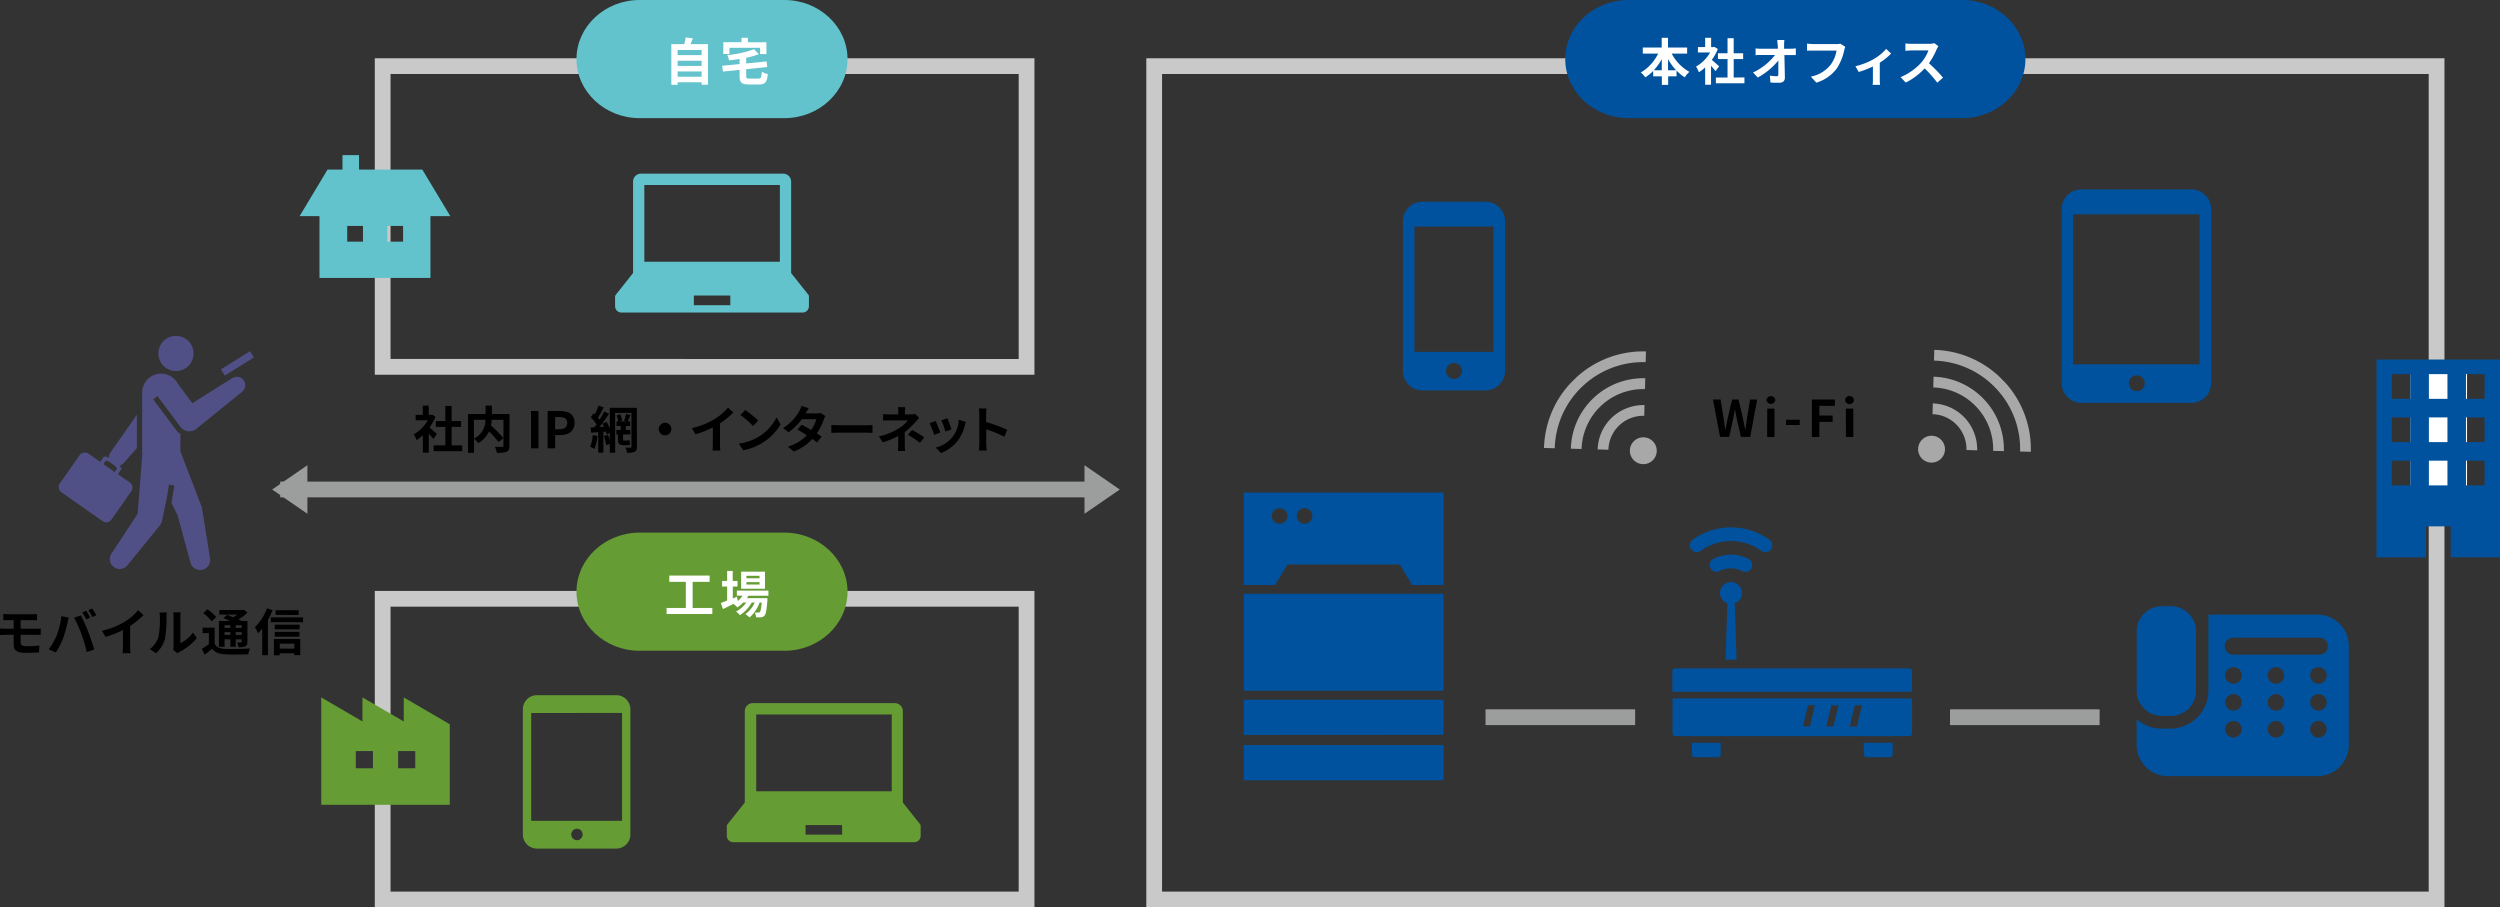 <svg xmlns="http://www.w3.org/2000/svg" viewBox="0 0 793.18 287.88"><rect x="0" y="0" width="793.18" height="287.88" fill="#333333" stroke="none"/><defs><style>.cls-1{fill:#c9c9c9;}.cls-2{fill:none;stroke:#9c9d9d;stroke-miterlimit:10;stroke-width:5px;}.cls-3{fill:#a8a8a9;}.cls-4{fill:#00529f;}.cls-5{fill:#659c34;}.cls-6{fill:#fff;}.cls-7{fill:#62c3cc;}.cls-8,.cls-9{fill:#515086;}.cls-8{fill-rule:evenodd;}.cls-10{fill:#9c9d9d;}</style></defs><g id="レイヤー_2" data-name="レイヤー 2"><g id="コンテンツ"><path class="cls-1" d="M770.56,23.48v259.4H368.69V23.48H770.56m5-5H363.69v269.4H775.56V18.48Z"/><line class="cls-2" x1="471.32" y1="227.55" x2="518.79" y2="227.55"/><line class="cls-2" x1="88.91" y1="155.3" x2="350.27" y2="155.3"/><line class="cls-2" x1="618.68" y1="227.55" x2="666.15" y2="227.55"/><path d="M543.47,126.76h2.42l.94,5.77c.18,1.25.37,2.52.54,3.78h.07c.24-1.26.49-2.54.75-3.78l1.38-5.77h2l1.38,5.77c.26,1.22.5,2.5.75,3.78h.08c.18-1.28.36-2.54.53-3.78l.93-5.77h2.26l-2.2,11.84h-2.94L551,132.74c-.19-.93-.37-1.84-.51-2.74h-.07c-.16.9-.32,1.81-.51,2.74l-1.29,5.86h-2.9Z"/><path d="M560.46,126.92a1.41,1.41,0,0,1,2.8,0,1.41,1.41,0,0,1-2.8,0Zm.23,2.72H563v9h-2.33Z"/><path d="M566.67,133.17H571v1.68h-4.37Z"/><path d="M574.86,126.76h7.3v2h-4.93v3.09h4.21v2h-4.21v4.8h-2.37Z"/><path d="M585.4,126.92a1.41,1.41,0,0,1,2.81,0,1.41,1.41,0,0,1-2.81,0Zm.23,2.72H588v9h-2.34Z"/><path class="cls-3" d="M633.59,118.82A31.38,31.38,0,0,0,613.7,111l-.1,3.41a28,28,0,0,1,19.69,8.84c.31.33.61.66.9,1a27.93,27.93,0,0,1,6.73,19l3.4.1a31.34,31.34,0,0,0-6.59-20.15c-.62-.8-1.27-1.56-2-2.29S634.35,119.49,633.59,118.82Z"/><path class="cls-3" d="M626.46,137.68A14.45,14.45,0,0,0,613.23,128l-.09,3.41a11.08,11.08,0,0,1,10.76,11.37l3.4.09h0A14.37,14.37,0,0,0,626.46,137.68Z"/><path class="cls-3" d="M613.46,119.52l-.09,3.41a19.6,19.6,0,0,1,19,20.11l3.4.09a23,23,0,0,0-22.35-23.61Z"/><path class="cls-3" d="M609.91,139.41a4.26,4.26,0,1,0,6,.17A4.25,4.25,0,0,0,609.91,139.41Z"/><path class="cls-3" d="M497.68,122.23a31.39,31.39,0,0,0-7.81,19.9l3.41.09a28,28,0,0,1,8.84-19.69c.33-.31.66-.61,1-.9a28,28,0,0,1,19-6.73l.1-3.4a31.34,31.34,0,0,0-20.15,6.59c-.8.62-1.56,1.27-2.29,2S498.35,121.47,497.68,122.23Z"/><path class="cls-3" d="M516.54,129.36a14.45,14.45,0,0,0-9.65,13.23l3.41.1a11.08,11.08,0,0,1,11.37-10.77l.09-3.4h0A14.37,14.37,0,0,0,516.54,129.36Z"/><path class="cls-3" d="M498.38,142.36l3.41.09a19.6,19.6,0,0,1,20.11-19L522,120a23,23,0,0,0-23.61,22.35Z"/><path class="cls-3" d="M518.27,145.92a4.26,4.26,0,1,0,.17-6A4.25,4.25,0,0,0,518.27,145.92Z"/><path class="cls-4" d="M448.05,156.26H394.61v29.35h9.93l3.93-6.52h35.64l3.93,6.52H458V156.26ZM406,166.18a2.48,2.48,0,1,1,2.47-2.47A2.48,2.48,0,0,1,406,166.18Zm7.92,0a2.48,2.48,0,1,1,2.47-2.47A2.48,2.48,0,0,1,413.92,166.18Z"/><path class="cls-4" d="M458,219.15V188.4H394.61v30.75Z"/><path class="cls-4" d="M458,233.13V222H394.61v11.17Z"/><path class="cls-4" d="M458,247.56V236.39H394.61v11.17Z"/><path class="cls-4" d="M606.65,212.91a.84.84,0,0,0-.83-.84H531.43a.84.84,0,0,0-.83.84v6.56h76Z"/><path class="cls-4" d="M531.43,233.55h74.39a.83.83,0,0,0,.83-.83V221.58h-76v11.14A.83.83,0,0,0,531.43,233.55Zm44.41-9.8-1.61,6.74H572l1.62-6.74h2.25Zm7.45,0-1.59,6.74h-2.28l1.62-6.74h2.25Zm7.46,0-1.6,6.74h-2.28l1.62-6.74h2.26Z"/><path class="cls-4" d="M536.77,235.66v3.7a.89.89,0,0,0,.88.88h7.4a.89.89,0,0,0,.88-.88V235.7h0v0Z"/><path class="cls-4" d="M591.33,239.36a.89.89,0,0,0,.88.88h7.4a.89.89,0,0,0,.88-.88v-3.7h-9.16v3.7Z"/><path class="cls-4" d="M552.68,188.16a3.48,3.48,0,1,0-5.93,2.46,3.38,3.38,0,0,0,1.31.8l-.57,17.24,0,.62h0v0h3.47l-.59-17.88a3.38,3.38,0,0,0,1.31-.8A3.47,3.47,0,0,0,552.68,188.16Z"/><path class="cls-4" d="M536.79,174.52a2.16,2.16,0,0,0,2.77.26,16.49,16.49,0,0,1,19.29,0,2.17,2.17,0,0,0,2.51-3.55,20.83,20.83,0,0,0-24.31,0,2.17,2.17,0,0,0-.26,3.29Z"/><path class="cls-4" d="M553.77,181.42h0a2.17,2.17,0,0,0,1.14-.34L555,181a2,2,0,0,0,.3-.21h0a2.17,2.17,0,0,0-.48-3.43,12.22,12.22,0,0,0-11.28,0,2.17,2.17,0,0,0-.48,3.43h0a2.1,2.1,0,0,0,.3.22l.07.05a2.17,2.17,0,0,0,1.13.34h0a2.12,2.12,0,0,0,1-.22,7.75,7.75,0,0,1,3.55-.86,8,8,0,0,1,3.57.85A2.07,2.07,0,0,0,553.77,181.42Z"/><path class="cls-4" d="M685.92,227.14h2.82a8,8,0,0,0,8-8v-18.8a8,8,0,0,0-8-8h-2.82a8,8,0,0,0-8,8v18.8A8,8,0,0,0,685.92,227.14Z"/><path class="cls-4" d="M735.27,195h-34.6v24.1a12.07,12.07,0,0,1-12.06,12.06h-2.83a12,12,0,0,1-7.89-3v8.14a9.94,9.94,0,0,0,9.94,9.94h47.44a9.94,9.94,0,0,0,9.93-9.94V205A9.94,9.94,0,0,0,735.27,195Zm-26.65,39a2.63,2.63,0,1,1,2.62-2.62A2.63,2.63,0,0,1,708.62,234Zm0-8.54a2.62,2.62,0,1,1,2.62-2.62A2.63,2.63,0,0,1,708.62,225.48Zm0-8.54a2.62,2.62,0,1,1,2.62-2.62A2.62,2.62,0,0,1,708.62,216.94ZM722.1,234a2.63,2.63,0,1,1,2.62-2.62A2.63,2.63,0,0,1,722.1,234Zm0-8.54a2.62,2.62,0,1,1,2.62-2.62A2.63,2.63,0,0,1,722.1,225.48Zm0-8.54a2.62,2.62,0,1,1,2.62-2.62A2.62,2.62,0,0,1,722.1,216.94ZM735.58,234a2.63,2.63,0,1,1,2.62-2.62A2.63,2.63,0,0,1,735.58,234Zm0-8.54a2.62,2.62,0,1,1,2.62-2.62A2.63,2.63,0,0,1,735.58,225.48Zm0-8.54a2.62,2.62,0,1,1,2.62-2.62A2.62,2.62,0,0,1,735.58,216.94Zm.13-9.21h-27a2.7,2.7,0,1,1,0-5.39h27a2.7,2.7,0,1,1,0,5.39Z"/><path class="cls-4" d="M471.31,64h-20a6.22,6.22,0,0,0-6.21,6.21v47.44a6.22,6.22,0,0,0,6.21,6.21h20a6.22,6.22,0,0,0,6.21-6.21V70.24A6.22,6.22,0,0,0,471.31,64Zm-10,56.19a2.52,2.52,0,1,1,2.52-2.52A2.52,2.52,0,0,1,461.3,120.22Zm12.55-48.33v39.77H448.76V71.89Z"/><path class="cls-4" d="M695.32,60.11h-35a6.22,6.22,0,0,0-6.21,6.21v55.27a6.22,6.22,0,0,0,6.21,6.21h35a6.22,6.22,0,0,0,6.21-6.21V66.32A6.22,6.22,0,0,0,695.32,60.11Zm-17.36,64a2.52,2.52,0,1,1,2.51-2.52A2.52,2.52,0,0,1,678,124.14ZM697.85,68v47.6H657.76V68Z"/><path class="cls-5" d="M195.54,220.56H170.35a4.47,4.47,0,0,0-4.46,4.47v39.73a4.47,4.47,0,0,0,4.46,4.47h25.19a4.47,4.47,0,0,0,4.46-4.47V225A4.47,4.47,0,0,0,195.54,220.56Zm-12.49,46a1.81,1.81,0,1,1,1.81-1.81A1.82,1.82,0,0,1,183.05,266.59Zm14.31-40.37v34.22H168.53V226.22Z"/><path class="cls-4" d="M642.61,18.74c0,10.31-9,18.74-20,18.74h-106c-11,0-20-8.43-20-18.74s9-18.74,20-18.74h106C633.61,0,642.61,8.43,642.61,18.74Z"/><path class="cls-6" d="M530.38,17A14,14,0,0,0,536,22.8a8.16,8.16,0,0,0-1.47,1.73,12.75,12.75,0,0,1-2.61-2.14v1.82h-2.66v2.71h-2V24.21h-2.75V22.53a14.12,14.12,0,0,1-2.5,2A9.15,9.15,0,0,0,520.59,23a14.27,14.27,0,0,0,5.5-6h-4.88V15.07h6V12h2v3.09h6.07V17Zm-3.15,5.29V18.79a19,19,0,0,1-2.51,3.49Zm4.55,0a18,18,0,0,1-2.55-3.53v3.53Z"/><path class="cls-6" d="M544.29,22.56c-.34-.44-.88-1.09-1.43-1.68v6H541V21.39a12.48,12.48,0,0,1-2,1.54,7.65,7.65,0,0,0-.9-1.81,11.89,11.89,0,0,0,4.48-4.48H538.7V14.93H541V12h1.89v2.95h.72l.34-.08,1.07.69A15.43,15.43,0,0,1,543.1,19c.77.63,2,1.73,2.34,2.05Zm9.17,2v1.85H544.4V24.6h3.7V18.74h-3.05V16.9h3.05V12.11h1.95V16.9h3v1.84h-3V24.6Z"/><path class="cls-6" d="M568.1,15.47a11.31,11.31,0,0,0,1.66-.13v2.13c-.51,0-1.12,0-1.55,0h-2.07c.05,2.34.12,5,.15,7.18,0,1-.58,1.61-1.79,1.61-1,0-1.88,0-2.79-.09L561.53,24a14.68,14.68,0,0,0,2.13.19c.4,0,.56-.21.56-.67,0-1.08,0-2.68,0-4.33a22,22,0,0,1-6.53,5.41L556.19,23a19.26,19.26,0,0,0,7-5.56h-4.37c-.57,0-1.26,0-1.82.07V15.36a16.16,16.16,0,0,0,1.77.11h5.3c0-.41,0-.8-.05-1.15s-.08-1.06-.16-1.62h2.28a12.58,12.58,0,0,0-.1,1.62l0,1.15Z"/><path class="cls-6" d="M585.46,14.86a6.07,6.07,0,0,0-.35,1.12,16.52,16.52,0,0,1-2.41,5.83,12.75,12.75,0,0,1-6.43,4.42l-1.74-1.92a10.59,10.59,0,0,0,6.27-3.75,10.1,10.1,0,0,0,1.87-4.51h-7.46c-.72,0-1.48,0-1.9.06V13.86c.48,0,1.39.12,1.92.12h7.39a5.46,5.46,0,0,0,1.27-.12Z"/><path class="cls-6" d="M600,17a19.67,19.67,0,0,1-3.6,2.89V25.2a9.46,9.46,0,0,0,.11,1.73h-2.37a16.22,16.22,0,0,0,.08-1.73V21.09a28.75,28.75,0,0,1-4.51,1.74L588.67,21a21.66,21.66,0,0,0,5.65-2.16,16,16,0,0,0,4.11-3.33Z"/><path class="cls-6" d="M615,14.67a7.12,7.12,0,0,0-.56,1A24,24,0,0,1,612,20.07a44.69,44.69,0,0,1,4.47,4.57l-1.83,1.59a37.09,37.09,0,0,0-4-4.53,21.23,21.23,0,0,1-6,4.5l-1.65-1.73a18.25,18.25,0,0,0,6.57-4.6A12.41,12.41,0,0,0,611.84,16h-5.43c-.67,0-1.55.1-1.88.11V13.79a16.25,16.25,0,0,0,1.88.11h5.64a5.89,5.89,0,0,0,1.66-.2Z"/><path class="cls-1" d="M323.2,23.48v90.41H123.91V23.48H323.2m5-5H118.91V118.89H328.2V18.48Z"/><path class="cls-7" d="M268.9,18.74c0,10.31-9,18.74-20,18.74h-46c-11,0-20-8.43-20-18.74s9-18.74,20-18.74h46C259.9,0,268.9,8.43,268.9,18.74Z"/><path class="cls-6" d="M224.61,14V26.88h-2V26.1H215v.8H213V14h4.1a19.12,19.12,0,0,0,.43-2.1l2.31.26c-.25.64-.5,1.27-.76,1.84ZM215,15.86V17.5h7.6V15.86Zm0,3.41v1.64h7.6V19.27Zm7.6,5.07V22.67H215v1.67Z"/><path class="cls-6" d="M240.58,24.93c.86,0,1-.33,1.14-2.21a5.6,5.6,0,0,0,1.89.79c-.26,2.57-.85,3.29-2.87,3.29h-3.09c-2.34,0-3-.6-3-2.65v-2l-5.29.56-.23-1.84,5.52-.54V18.72c-1.13.18-2.27.32-3.36.43a5.81,5.81,0,0,0-.56-1.66,34.76,34.76,0,0,0,8.53-1.87l1.49,1.56a24.66,24.66,0,0,1-4,1.16v1.79l6.45-.64.23,1.76-6.68.71v2.16c0,.72.15.81,1.09.81Zm-9.16-7.79h-1.93V13.38h5.78V12h2v1.4h5.89v3.76h-2v-2h-9.72Z"/><path class="cls-7" d="M256.48,93.53,251,86.63v-29a2.54,2.54,0,0,0-2.54-2.54H203.39a2.54,2.54,0,0,0-2.54,2.54v29l-5.48,6.9a1,1,0,0,0-.22.63v3a2,2,0,0,0,2,2h57.5a2,2,0,0,0,2-2v-3A1,1,0,0,0,256.48,93.53ZM204.43,58.7h43V83.05h-43Zm27.28,38.13H220.14V93.76h11.57Z"/><path class="cls-7" d="M134,53.82H113.91V49.21h-5.25v4.61h-4.75L95.06,68.57h6.3v19.6h35.21V68.57h6.3ZM115.16,76.68h-5v-5h5v5Zm12.73,0h-5v-5h5v5Z"/><path class="cls-1" d="M323.2,192.48v90.4H123.91v-90.4H323.2m5-5H118.91v100.4H328.2V187.48Z"/><path class="cls-5" d="M268.9,187.73c0,10.31-9,18.74-20,18.74h-46c-11,0-20-8.43-20-18.74s9-18.74,20-18.74h46C259.9,169,268.9,177.43,268.9,187.73Z"/><path class="cls-6" d="M226,192.89v1.92H211.49v-1.92h6.1v-8.28h-5.24v-2h12.79v2h-5.38v8.28Z"/><path class="cls-6" d="M237.43,189c-.13.26-.29.51-.45.77h6.5l0,.66c-.23,3.12-.48,4.4-.92,4.86a1.48,1.48,0,0,1-1.05.55,11.5,11.5,0,0,1-1.62,0,3.76,3.76,0,0,0-.43-1.49,11.27,11.27,0,0,0,1.13,0,.55.55,0,0,0,.48-.18c.23-.24.42-1.06.6-3H241a11.35,11.35,0,0,1-3.2,4.74,5.07,5.07,0,0,0-1.34-1.06,8.77,8.77,0,0,0,3-3.68h-.94a12.14,12.14,0,0,1-3.75,4,6.1,6.1,0,0,0-1.24-1.12,9.7,9.7,0,0,0,3.26-2.89h-1a10.07,10.07,0,0,1-1.86,1.57,6.15,6.15,0,0,0-1.24-1.12l-3.29,1.63-.7-1.92,2-.79V186.1h-1.6v-1.79h1.6v-3.16h1.76v3.16H234v1.79h-1.5v3.78l1.28-.56.34,1.36a8.17,8.17,0,0,0,1.47-1.7h-1.81v-1.6H243.8V189Zm5.28-2.21h-7.57v-5.41h7.57Zm-1.76-4.1h-4.13v.77H241Zm0,2h-4.13v.77H241Z"/><path class="cls-5" d="M291.93,261.52l-5.48-6.89v-29a2.54,2.54,0,0,0-2.54-2.54H238.84a2.54,2.54,0,0,0-2.54,2.54v29l-5.48,6.89a1,1,0,0,0-.22.63v3.05a2,2,0,0,0,2,2h57.5a2,2,0,0,0,2-2v-3.05A1,1,0,0,0,291.93,261.52Zm-52-34.83h43v24.36h-43Zm27.27,38.13H255.59v-3.06h11.57Z"/><path class="cls-8" d="M25.29,144.39l-6.32,9a2,2,0,0,0,.49,2.77l1.95,1.38.53.37,7,4.91,1.63,1.15,2,1.37a2,2,0,0,0,2.78-.48l6.31-9a2,2,0,0,0-.48-2.78l-2-1.37-1.62-1.15-.17-.12,1.2-1.7a7.32,7.32,0,0,0-2.25-2.69A7.24,7.24,0,0,0,33,144.84l-1.2,1.7-1.27-.89-.52-.37-2-1.38A2,2,0,0,0,25.29,144.39Zm8.26,1.75a5.53,5.53,0,0,1,2.06.89,5.44,5.44,0,0,1,1.53,1.64l-.77,1.09-3.58-2.53Z"/><path class="cls-9" d="M50.25,112.14a5.58,5.58,0,1,0,5.57-5.58A5.58,5.58,0,0,0,50.25,112.14Z"/><rect class="cls-9" x="69.49" y="114.46" width="10.86" height="2.32" transform="matrix(0.85, -0.53, 0.53, 0.85, -49.63, 56.72)"/><path class="cls-9" d="M43.42,142.17l-4.09,4.65a2.69,2.69,0,0,1-4.23-3.32l8.32-11.91Z"/><path class="cls-9" d="M35.35,175.67,43.68,163l1.43-18.32v-20a6,6,0,0,1,11.27-3L61,127.93l12.75-8a2.67,2.67,0,0,1,3.09,4.34L62.28,136.06l-.1.08a3.55,3.55,0,0,1-3,.59h0a3.63,3.63,0,0,1-1.75-1.07l0,0-.18-.22-7.3-9.75-1.36,1,7.3,9.75a5.17,5.17,0,0,0,1.35,1.25v5.55l6.59,17.13.15.38a2.48,2.48,0,0,1,.1.39l2.56,16a3.18,3.18,0,0,1-6.21,1.34l-4.08-15-1.94-3.89.88-5.56-1.68-.27-.61,3.83-1.54,7.32-.1.46a3,3,0,0,1-.61,1.29L40.42,179.36a3.14,3.14,0,0,1-5.07-3.69Z"/><path d="M6.55,203.83c0,.88.54,1.2,1.82,1.2a41.21,41.21,0,0,0,4.13-.22L12.36,207c-1,.06-2.85.13-4.36.13-2.93,0-3.65-1-3.65-2.63v-3.09H1.74c-.44,0-1.26.05-1.74.08v-2.09c.45,0,1.25.08,1.74.08H4.35v-2.73H2.61c-.58,0-1.09,0-1.55.05v-2c.46,0,1,.08,1.55.08h7.7a11.6,11.6,0,0,0,1.44-.08v2c-.42,0-.87-.05-1.44-.05H6.55v2.73h4.83c.34,0,1.14,0,1.55-.07l0,2.05c-.45-.05-1.17-.05-1.52-.05H6.55Z"/><path d="M19.47,195.48l2.34.48a16.44,16.44,0,0,0-.38,1.6,41.43,41.43,0,0,1-1.36,4.81A22.42,22.42,0,0,1,17.7,207L15.46,206A19.33,19.33,0,0,0,18,201.56,23,23,0,0,0,19.47,195.48Zm4.07.48,2.13-.69c.65,1.23,1.76,3.69,2.35,5.25s1.43,4,1.87,5.58l-2.37.77a48.24,48.24,0,0,0-1.66-5.65A45,45,0,0,0,23.54,196Zm5.09,0-1.28.56a21.18,21.18,0,0,0-1.25-2.23l1.26-.53C27.76,194.36,28.32,195.36,28.63,196Zm1.92-.74-1.28.56A17.38,17.38,0,0,0,28,193.57l1.26-.53A25,25,0,0,1,30.55,195.22Z"/><path d="M41.28,205.14a11.11,11.11,0,0,0,.15,2.1H38.9a18.85,18.85,0,0,0,.11-2.1v-5.25a30.54,30.54,0,0,1-5.51,2.18l-1.15-1.95a24.45,24.45,0,0,0,7.28-2.9,16.66,16.66,0,0,0,4.18-3.62l1.72,1.56a26.79,26.79,0,0,1-4.25,3.44Z"/><path d="M47.54,205.94a7.59,7.59,0,0,0,2.72-3.82,27.51,27.51,0,0,0,.46-6.34,6.25,6.25,0,0,0-.14-1.46h2.35a9.88,9.88,0,0,0-.11,1.44,35.57,35.57,0,0,1-.48,6.89,9.25,9.25,0,0,1-2.85,4.59Zm7.41.24a6.41,6.41,0,0,0,.12-1.18v-9.33a8.2,8.2,0,0,0-.12-1.38h2.38a9,9,0,0,0-.11,1.39v8.37a10,10,0,0,0,4-3.37l1.24,1.76A17.63,17.63,0,0,1,57,206.81a3.36,3.36,0,0,0-.7.48Z"/><path d="M68.1,204.29c.62,1.08,1.73,1.53,3.36,1.59,1.9.08,5.7,0,7.89-.14a7.85,7.85,0,0,0-.59,1.85c-2,.1-5.36.13-7.32,0s-3.18-.54-4.14-1.78c-.74.63-1.49,1.25-2.39,1.92l-.88-1.9a19.76,19.76,0,0,0,2.24-1.46v-3.49h-2v-1.74H68.1Zm-.95-7.15a12.78,12.78,0,0,0-2.67-2.61l1.31-1.22a14,14,0,0,1,2.79,2.47Zm4.1,8.08H69.46V197H73c-.72-.34-1.49-.66-2.14-.91l1.23-1c.56.21,1.23.47,1.89.76A15,15,0,0,0,75.3,195H69.6v-1.44H77l.37-.1,1.13.91a17.32,17.32,0,0,1-2.85,2.16c.36.18.69.34,1,.5H78.5v6.6c0,.76-.14,1.16-.65,1.42a4.89,4.89,0,0,1-2.17.27,5.06,5.06,0,0,0-.46-1.49c.5,0,1.06,0,1.22,0s.24-.08.24-.24v-.74H74.79v2.34h-1.7v-2.34H71.25Zm0-6.86v.86h1.84v-.86Zm1.84,3.09v-.9H71.25v.9Zm3.59-3.09H74.79v.86h1.89Zm0,3.09v-.9H74.79v.9Z"/><path d="M86.5,193.59A26.45,26.45,0,0,1,85,196.68v11.2H83.2v-8.45a14.17,14.17,0,0,1-1.33,1.5,12.18,12.18,0,0,0-1-1.93,17.16,17.16,0,0,0,3.86-6Zm9.65,2.29v1.53H85.91v-1.53Zm-9.24,6.86h8.36v5.12H93.35v-.59H88.74v.64H86.91Zm8.14-3.07H87.17V198.2h7.88Zm-7.88.8H95V202H87.17Zm7.59-5.38H87.43V193.6h7.33Zm-6,9.12v1.57h4.61v-1.57Z"/><path d="M137.48,139.29c-.34-.45-.88-1.09-1.43-1.68v6h-1.89v-5.52a13,13,0,0,1-2,1.53,7.39,7.39,0,0,0-.9-1.8,12,12,0,0,0,4.48-4.49h-3.87v-1.71h2.27v-2.94h1.89v2.94h.72l.34-.08,1.07.69a15.21,15.21,0,0,1-1.89,3.42c.77.63,2,1.73,2.34,2Zm9.17,2v1.86h-9.06v-1.86h3.7v-5.86h-3v-1.84h3v-4.79h2v4.79h3v1.84h-3v5.86Z"/><path d="M161.62,141.46c0,1-.2,1.56-.88,1.86a8.3,8.3,0,0,1-3.1.34,6.1,6.1,0,0,0-.63-1.89c1,0,2,0,2.32,0s.4-.1.4-.38V133.2H156a11.46,11.46,0,0,1-.22,1.81,39.73,39.73,0,0,1,3.95,4l-1.56,1.23a33.47,33.47,0,0,0-3-3.35,8.38,8.38,0,0,1-3.44,3.69,7.93,7.93,0,0,0-1.33-1.41v4.51h-1.91V131.35h5.57v-2.66h2v2.66h5.6Zm-11.23-2.35A6.36,6.36,0,0,0,154,133.2h-3.65Z"/><path d="M168.48,130.4h2.37v11.85h-2.37Z"/><path d="M173.76,130.4h3.89c2.63,0,4.64.91,4.64,3.72s-2,3.92-4.57,3.92h-1.59v4.21h-2.37Zm3.8,5.77c1.63,0,2.41-.69,2.41-2s-.86-1.84-2.49-1.84h-1.35v3.89Z"/><path d="M189.57,138.31a14.82,14.82,0,0,1-.94,4.13,7.23,7.23,0,0,0-1.4-.67,11.6,11.6,0,0,0,.82-3.72Zm12.5,3.44c0,.88-.17,1.31-.7,1.59a5.46,5.46,0,0,1-2.42.3,5.3,5.3,0,0,0-.5-1.6c.64,0,1.36,0,1.59,0s.3-.1.3-.32V131h-5.17v12.64h-1.69v-2.78l-1.17.38a12.87,12.87,0,0,0-.74-2.88l1.33-.4a13.5,13.5,0,0,1,.58,1.66v-2.22l-1,.46c-.05-.27-.15-.59-.24-.94l-.8.06v6.63h-1.64v-6.5l-2.22.18-.19-1.65,1.15-.07c.24-.28.48-.6.72-.94a15,15,0,0,0-1.82-2.24l.92-1.28.37.33a18.9,18.9,0,0,0,1.15-2.76l1.65.57a34.05,34.05,0,0,1-1.81,3.27,6.84,6.84,0,0,1,.52.62,26,26,0,0,0,1.44-2.59l1.55.72c-.88,1.34-2,2.93-3,4.21l1.39-.08c-.16-.35-.33-.71-.51-1l1.35-.56a16.92,16.92,0,0,1,1,2.1v-6.56h8.59Zm-3.12-2a3.88,3.88,0,0,0,.82-.09c0,.38.08,1.1.12,1.47a2.85,2.85,0,0,1-.94.11h-1.07c-1.51,0-1.83-.53-1.83-2v-1.39h-.51V136.4h1.39v-1.24h-1.34v-1.44h.58a9.61,9.61,0,0,0-.53-1.91l1.12-.4a7.16,7.16,0,0,1,.64,2l-.77.28h2l-.64-.23a12.43,12.43,0,0,0,.63-2.16l1.44.42c-.34.69-.64,1.42-.9,2h.77v1.44h-1.38v1.24H200v1.45h-2.32v1.4c0,.4,0,.53.24.53Z"/><path d="M211,134.12a2,2,0,1,1-2,2A2.06,2.06,0,0,1,211,134.12Z"/><path d="M228.44,140.85a11.22,11.22,0,0,0,.14,2.1h-2.53a16.7,16.7,0,0,0,.11-2.1V135.6a30.44,30.44,0,0,1-5.5,2.18l-1.15-1.95a24.45,24.45,0,0,0,7.28-2.9,16.84,16.84,0,0,0,4.18-3.62l1.71,1.56a27.16,27.16,0,0,1-4.24,3.44Z"/><path d="M240.56,138.65a15.17,15.17,0,0,0,5.83-6.23l1.25,2.26a17.08,17.08,0,0,1-5.92,5.92,17.39,17.39,0,0,1-5.94,2.26l-1.35-2.12A16.57,16.57,0,0,0,240.56,138.65Zm0-5.19-1.63,1.68a33,33,0,0,0-4-3.46l1.51-1.6A32.79,32.79,0,0,1,240.56,133.46Z"/><path d="M261.88,132a7.45,7.45,0,0,0-.53,1.13,18.2,18.2,0,0,1-2.21,4.39c.59.37,1.14.73,1.54,1l-1.46,1.87a16.72,16.72,0,0,0-1.49-1.13,15.23,15.23,0,0,1-5.9,4L250,141.69a13.62,13.62,0,0,0,6-3.59c-1.09-.7-2.18-1.36-3-1.82l1.36-1.52c.85.43,1.94,1,3,1.68A11.79,11.79,0,0,0,259,133h-4.59a18.87,18.87,0,0,1-4.23,4.13l-1.73-1.33a14.6,14.6,0,0,0,5.11-5.32,6.85,6.85,0,0,0,.72-1.68l2.32.72c-.38.56-.8,1.3-1,1.64h3.26a5.26,5.26,0,0,0,1.4-.17Z"/><path d="M263.76,134.84c.58,0,1.75.09,2.58.09h8.59c.74,0,1.46-.06,1.88-.09v2.51c-.39,0-1.2-.08-1.88-.08h-8.59c-.91,0-2,0-2.58.08Z"/><path d="M291.64,132.61c-.4.4-.9.95-1.23,1.33a24.85,24.85,0,0,1-3.36,3.14c0,1.28,0,3,0,4,0,.64.06,1.55.11,2h-2.3a19.72,19.72,0,0,0,.12-2v-2.74a27.64,27.64,0,0,1-4.91,2l-1.23-1.89a19.59,19.59,0,0,0,6.53-2.67,10.48,10.48,0,0,0,2.69-2.4h-5.8c-.57,0-1.58,0-2.08.08v-2.1a14.47,14.47,0,0,0,2,.11H285v-.83a9.52,9.52,0,0,0-.1-1.47h2.29c0,.38-.09,1-.09,1.47v.83H289a4.58,4.58,0,0,0,1.33-.16Zm-2.26,3.81a36.67,36.67,0,0,1,3.84,2.32l-1.34,1.76a25.13,25.13,0,0,0-3.83-2.54Z"/><path d="M298.34,137.22l-1.95.74a30.32,30.32,0,0,0-1.46-3.7l1.92-.69C297.25,134.39,298,136.32,298.34,137.22Zm8.13-3.33c-.19.51-.29.85-.38,1.17a12.94,12.94,0,0,1-2.18,4.69,12.49,12.49,0,0,1-5.36,4L296.87,142a9.45,9.45,0,0,0,7.34-8.84Zm-4.59,2.34-1.92.67a27.94,27.94,0,0,0-1.3-3.55l1.91-.63C300.87,133.41,301.65,135.49,301.88,136.23Z"/><path d="M318.68,138.57a45.13,45.13,0,0,0-5.78-2.39v4.53c0,.46.08,1.58.14,2.23h-2.49a18.43,18.43,0,0,0,.16-2.23v-9.19a11.34,11.34,0,0,0-.16-1.93H313a18.39,18.39,0,0,0-.14,1.93v2.36a51.26,51.26,0,0,1,6.69,2.48Z"/><path class="cls-5" d="M128.1,221.27v7.63L115,221.27v7.63l-13.08-7.63v34.07H142.7V229.79Zm-9.78,22.47h-5.43V238.3h5.43Zm13.43,0h-5.44V238.3h5.44Z"/><polyline class="cls-10" points="344.08 147.6 355.27 155.31 344.08 163.01"/><polyline class="cls-10" points="97.53 147.6 86.34 155.31 97.53 163.01"/><rect class="cls-6" x="764.78" y="116.41" width="17.94" height="41.75"/><path class="cls-4" d="M754,114.07v62.77h15.69V167h7.85v9.81h15.69V114.07ZM764.74,154h-5.89v-7.84h5.89Zm0-13.73h-5.89v-7.84h5.89Zm0-13.73h-5.89v-7.84h5.89ZM776.51,154h-5.89v-7.84h5.89Zm0-13.73h-5.89v-7.84h5.89Zm0-13.73h-5.89v-7.84h5.89ZM788.28,154h-5.89v-7.84h5.89Zm0-13.73h-5.89v-7.84h5.89Zm0-13.73h-5.89v-7.84h5.89Z"/></g></g></svg>